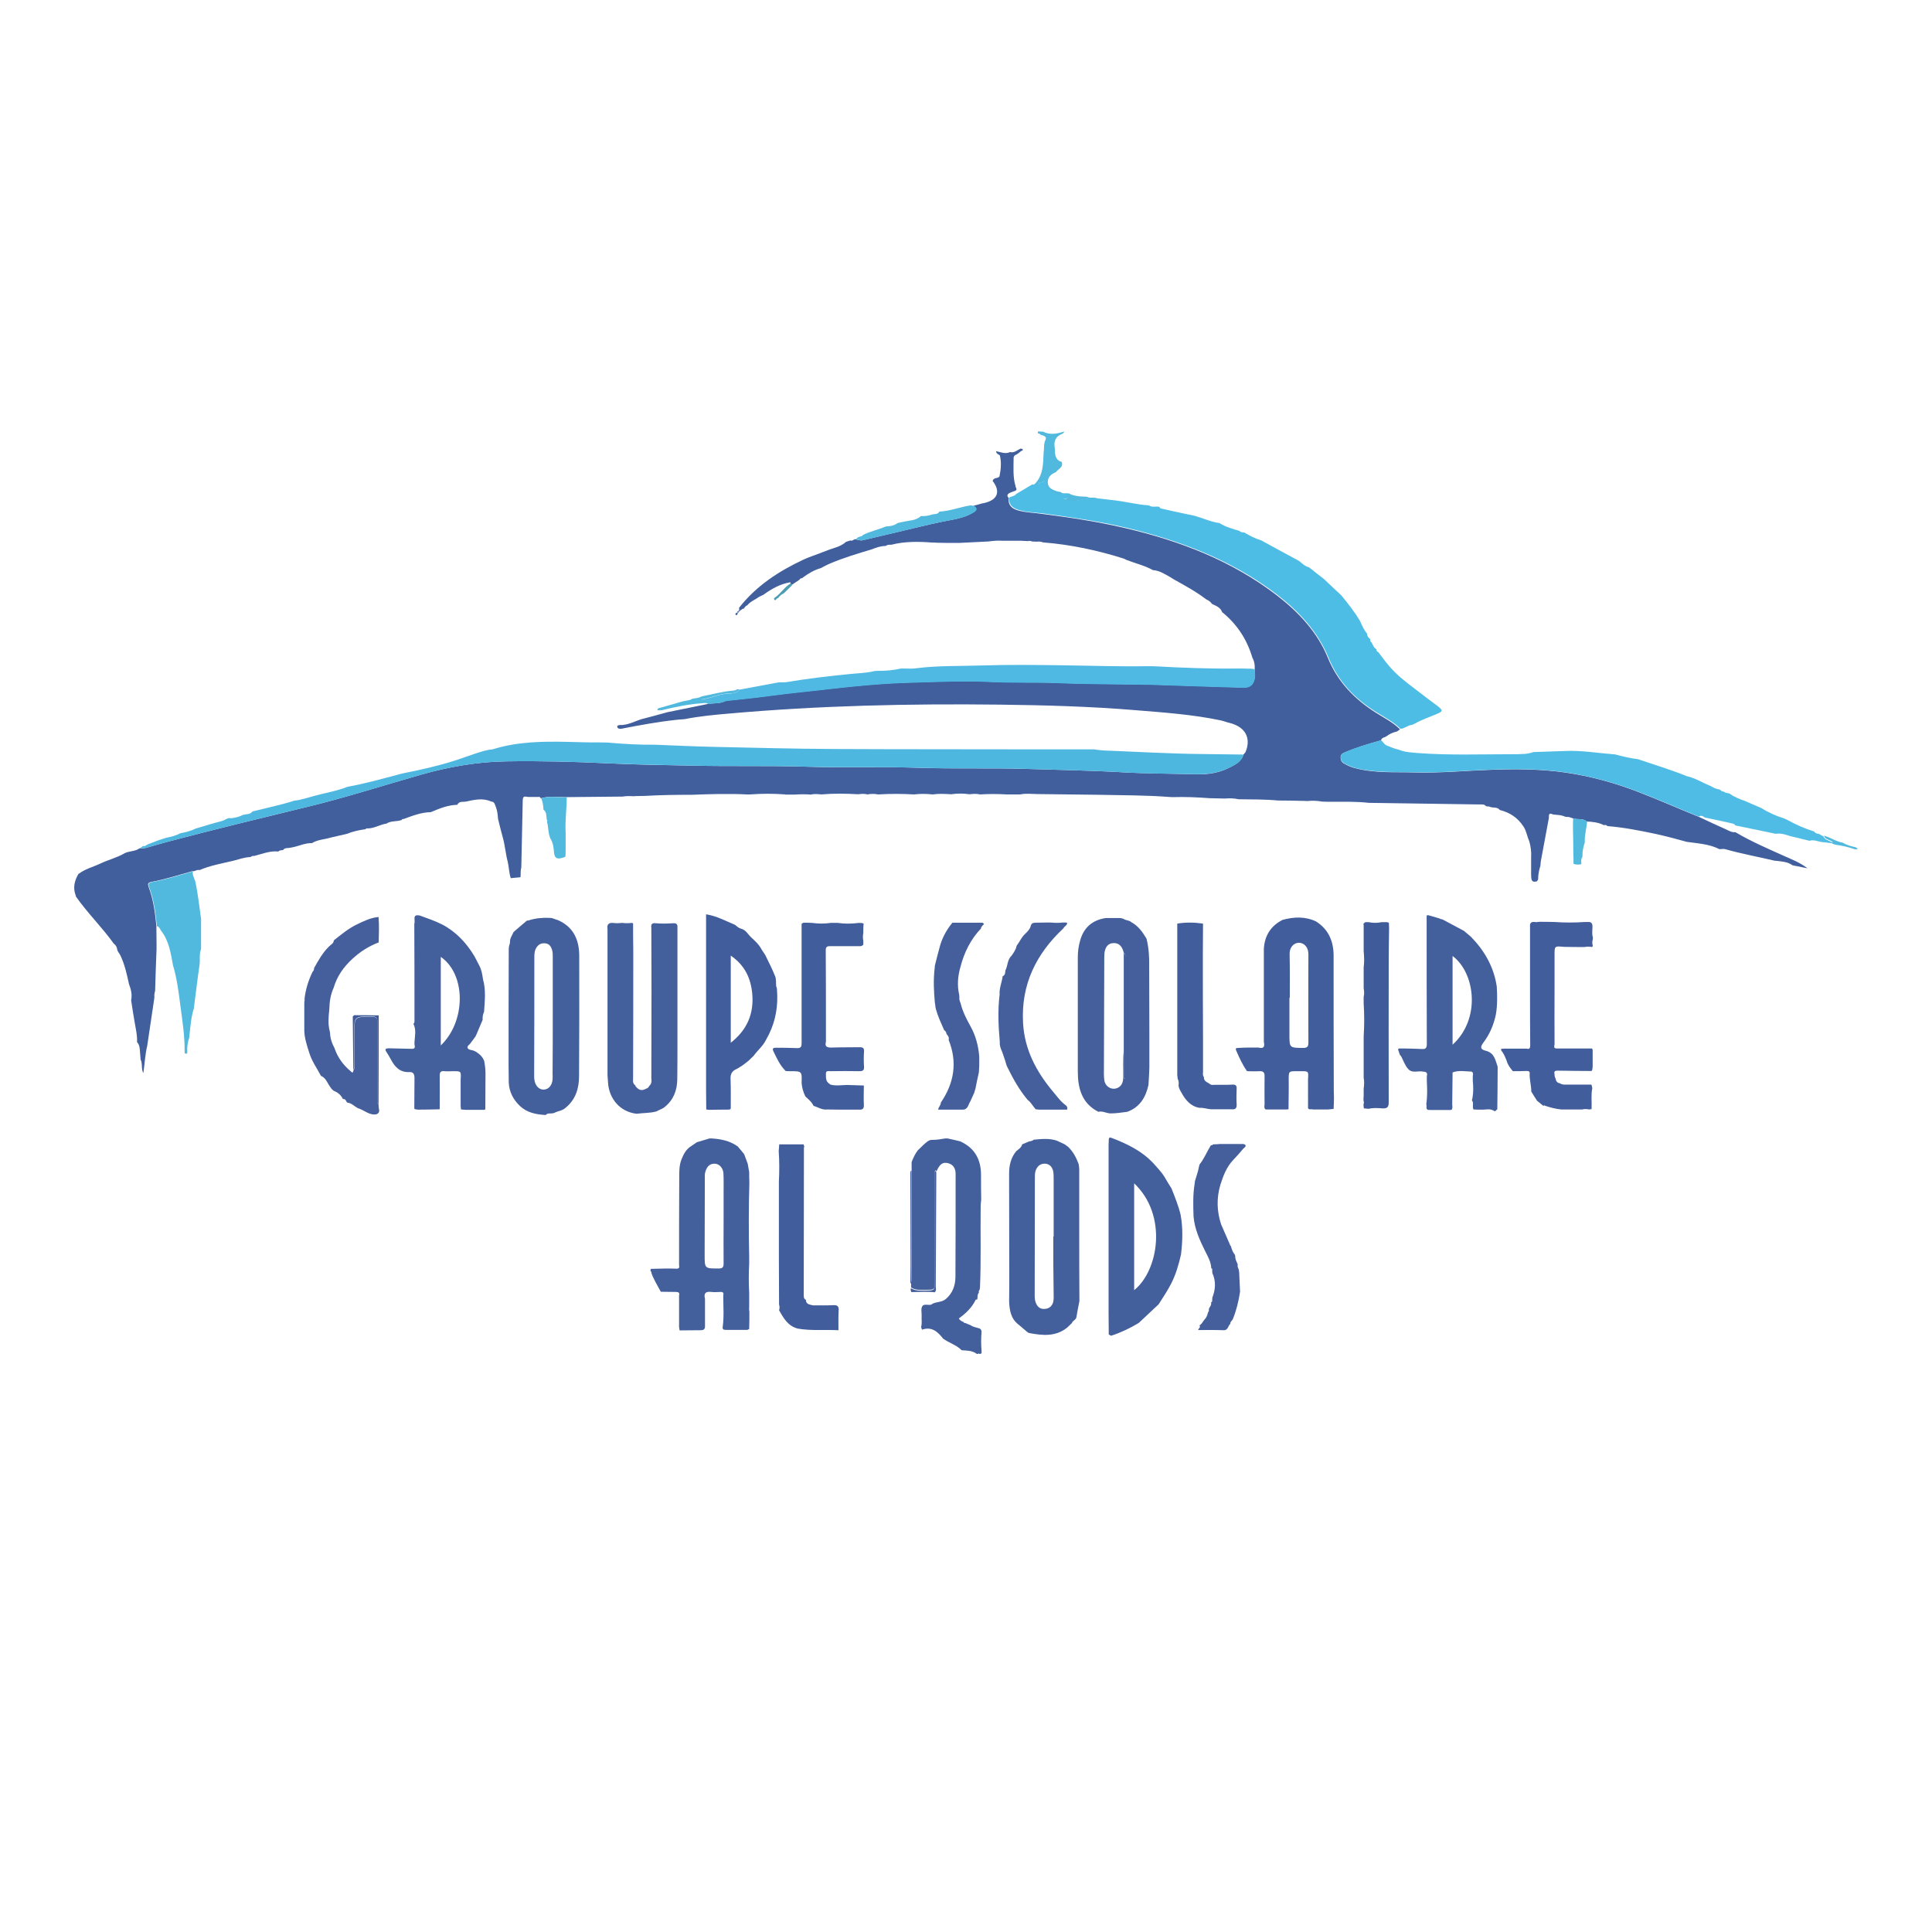 <?xml version="1.0" encoding="UTF-8"?> <svg xmlns="http://www.w3.org/2000/svg" xmlns:xlink="http://www.w3.org/1999/xlink" version="1.1" id="Layer_1" x="0px" y="0px" viewBox="0 0 1080 1080" style="enable-background:new 0 0 1080 1080;" xml:space="preserve"> <style type="text/css"> .st0{fill:#405F9C;} .st1{fill:#4DBDE6;} .st2{fill:#4EB7E0;} .st3{fill:#4EBCE4;} .st4{fill:#435F9C;} .st5{fill:#425D9B;} .st6{fill:#445F9C;} .st7{fill:#4FB9E3;} .st8{fill:#51B8DE;} .st9{fill:#3F5B9A;} .st10{fill:#4A9DB3;} </style> <g> <path class="st0" d="M78.6,592.3c-0.1-0.9-0.1-1.7-0.2-2.6c-0.3-2.1,0-4.4-1.2-6.4l-0.1-0.1c-0.2-0.2-0.3-0.4-0.5-0.7 c0.2-3.5-0.6-6.9-1.2-10.3c-0.8-4.3-1.4-8.7-2.1-13.1c0.7-3.1-0.1-6.1-1.2-9c-1.2-5.5-2.4-11.1-4.9-16.2c-0.5-1.1-1.6-2-1.7-3.3 c-0.2-1.3-0.8-2.3-1.9-3.1c-6.5-9.1-14.6-17-21-26.1c-0.1-0.2-0.2-0.5-0.3-0.7c0.1-0.2,0-0.4-0.1-0.5c-1.5-4.1-0.5-8,1.6-11.6 c3.8-2.9,8.4-4,12.6-6c4.2-2,8.9-3.1,13-5.5c2.6-1.5,6.1-1,8.6-2.9c1.4,0.2,2.8,0,4.2-0.4c4.1-1.2,8.3-2.4,12.4-3.5 c25.4-6.7,51-12.9,76.5-19.1c21.7-5.2,42.9-12.1,64.4-18.2c15.6-4.4,31.5-7.2,47.7-7.4c18.9-0.3,37.8,0.2,56.7,1.1 c16,0.8,31.9,1,47.9,1.3c21.2,0.5,42.4-0.1,63.5,0.6c20.8,0.7,41.7-0.1,62.5,0.6c19.8,0.7,39.5,0,59.3,0.6c18.7,0.6,37.3,0.9,56,2 c11.2,0.6,22.5,0.6,33.7,0.9c0.9,0,1.7,0,2.6,0c7.4,0.5,14.7,0,21.4-3.4c3.4-1.7,7.1-3.4,8.3-7.5c0.4-0.5,0.9-0.9,1.2-1.5 c3.2-7.8-0.2-14-9-16.2c-0.4-0.1-0.8-0.2-1.2-0.3c-1.2-0.4-2.4-0.8-3.7-1.1c-15.7-3.3-31.7-4.4-47.6-5.7 c-25.2-2.1-50.5-2.8-75.8-3.1c-50.6-0.6-101.1,0.5-151.6,5c-8.3,0.7-16.5,1.5-24.7,3.1c-0.4,0-0.8,0.1-1.1,0.1 c-1.2,0.1-2.4,0.1-3.5,0.3c-10.4,1.1-20.6,3-30.9,5c-1.1,0-2.1,0-2.2-1.5c1-1,2.3-0.4,3.5-0.7c3.5-0.4,6.5-2,9.8-3.1 c5-1.3,9.9-2.6,14.9-4c7.5-1.5,15.1-3.1,22.6-4.6c3.3-0.6,6.8,0,10-1.8c7.9-0.9,15.9-1.6,23.7-2.7c11.5-1.6,23.1-2.7,34.6-4 c14.8-1.7,29.6-3.1,44.5-3.5c15.1-0.4,30.2-1.2,45.3-0.4c12.4,0.7,24.8,0.1,37.3,0.6c16.3,0.7,32.6,0.6,48.9,0.9c0.8,0,1.5,0,2.3,0 c17.5,0.6,34.9,1.2,52.4,1.7c4.2,0.1,6.3-2,6.7-6.2c0.1-1.4,0-2.8-0.1-4.2c0.1-2.2-0.2-4.3-1.3-6.2c-3-10.2-8.6-18.8-16.9-25.5 c-1-2.7-3.4-3.5-5.7-4.6l0,0c-0.8-1.3-2-2-3.3-2.6c-5.6-4.3-11.7-7.6-17.8-11c-0.7-0.4-1.4-0.9-2.1-1.3c-3.1-1.7-6.1-3.8-9.8-4 c-4.7-2.6-9.9-3.8-14.8-5.7c-0.5-0.2-0.9-0.5-1.4-0.7c-14.8-4.7-29.9-7.9-45.3-9.1c-1.1-0.5-2.2-0.5-3.4-0.4 c-0.9,0-1.8-0.1-2.6-0.1c-0.8-0.3-1.6-0.5-2.5-0.2c-0.5,0-1-0.1-1.4-0.1c-0.6,0-1.3,0-1.9-0.1c-2.8,0-5.6,0-8.4,0c-0.7,0-1.3,0-2,0 c-2.8-0.2-5.5,0-8.3,0.4l-0.1,0c-5.4,0.3-10.8,0.5-16.3,0.8c-1.5,0-3,0-4.5,0c-0.7,0-1.3,0-2,0c-1.7,0-3.4-0.1-5.2-0.1 c-0.7,0-1.3,0-2-0.1c-0.4,0-0.8,0-1.3,0c-7.7-0.6-15.3-0.7-22.8,1.2c-1.1,0-2.2-0.1-3.2,0.7c-2.8,0-5.3,0.9-7.8,1.9 c-7.7,2.3-15.4,4.6-22.8,7.7c-2,0.8-3.8,1.8-5.7,2.8c-3.6,1-6.8,2.9-9.8,5.1l0,0c-0.3,0.2-0.5,0.4-0.8,0.6l0-0.1 c-0.5,0.1-1,0.2-1.2,0.8l0,0c-1.4,1-2.9,1.9-4.3,2.9c-0.3-0.3-0.6-0.6-0.9-0.9c0.1-0.2,0.1-0.4,0.1-0.5l0-0.1l-0.1,0.1 c-5.7,0.9-10.5,3.7-15.1,7c-0.8,0.4-1.7,0.8-2.5,1.2c-2.1,1.6-4.8,2.5-6.5,4.7c-1,0.3-1.4,1.2-2,1.9c-1-0.3-1.4,1.4-2.5,0.8 c0-0.4,0-0.9-0.1-1.3c9.6-12.3,22.2-20.5,36.1-27c3-1.4,6.2-2.4,9.3-3.6c1.1-0.5,2.3-0.9,3.4-1.3c3.7-1.6,7.9-2.1,11-5 c0.8-0.3,1.7-0.5,2.5-0.8c1.1,0.5,1.7-0.6,2.7-0.7c1.4,0.4,2.7,0.9,4.1,0.6c6.4-1.5,12.8-3,19.1-4.5c8.5-2,16.9-4.1,25.5-5.9 c5.8-1.2,11.7-1.8,17-5c2.5-1.5,2.3-2.4,0.4-3.9c1.6-0.4,3.2-0.8,4.8-1.3c0.6-0.1,1.3-0.2,1.9-0.4c0.4-0.1,0.8-0.2,1.2-0.4l0.1,0 c5.8-2,6.8-6.5,2.7-11.7c0.4-2.2,2.9-1.2,3.8-2.6c0.8-3.9,1.2-7.8,0.2-11.8c-0.8-0.6-2-0.8-2.1-2.3c2.6,0.5,5.2,1.8,7.8,0.5 c2.3,0.6,4-1,5.8-1.9c0.5,0.1,1.1-0.1,1.3,0.5c0.2,0.7-0.4,0.5-0.7,0.7c-0.6,0.5-1.3,1-1.9,1.5c-0.2,0.1-0.5,0.3-0.7,0.5l0,0 c-1.1,0.3-1.8,1-1.8,2.1c0,5.2-0.5,10.5,1.1,15.7c-0.1,0.8,1.2,1.6,0,2.5c-1.1,0.4-2.2,0.7-3.2,1.2c-1.4,0.7-1.9,1.6-0.6,2.9 c-0.5,3.5,1.2,5.8,5.1,6.9c4.5,1.3,9.2,1.3,13.7,2c15.5,2,30.9,4.3,46.2,7.9c30.8,7.2,59.8,18.3,85.1,37.8 c12.1,9.4,22.5,20.5,28.3,34.8c5.5,13.4,14.8,23,26.8,30.6c4.6,2.9,9.6,5.4,13.5,9.3c-0.5,0.4-1,0.7-1.5,1.1l0,0 c-0.3,0.1-0.5,0.2-0.8,0.3c0,0-0.2,0-0.2,0c-1.7,0.5-3.4,1.2-4.8,2.3c-0.4,0.2-0.8,0.5-1.2,0.7c-1.1,0.2-1.9,0.8-2.2,1.8 c-6.9,1.9-13.6,3.9-20.2,6.7c-1.2,0.5-2.3,1.1-2.3,2.8c0,1.7,0.7,2.9,2.2,3.6c2,1.1,4.1,2,6.3,2.5c10.8,2.8,21.9,2,32.8,2.3 c14.4,0.4,28.9-1,43.3-1.5c13.8-0.5,27.6-0.4,41.3,1.6c13.8,2,27.2,5.7,40.2,10.7c11.5,4.4,22.7,9.4,34.1,14 c5.1,2.4,10.2,4.8,15.4,7.1c1.6,0.8,3.2,1.7,5.1,1.5c8.6,5.1,17.9,9.1,27,13.2c4.5,2,9.2,3.8,13.3,7c-2.8-0.6-5.6-1.1-8.4-1.7 c-2.7-2-5.9-2.1-9.1-2.5h0c-0.2,0-0.4,0-0.6,0c-9.3-2.2-18.7-3.9-27.9-6.5c-1-0.3-2.1,0-3.2,0c-5.7-2.9-12-3.2-18.3-4.1 c-2.8-0.8-5.7-1.5-8.5-2.3c-3.2-0.8-6.4-1.6-9.7-2.3c-8.6-1.8-17.3-3.5-26.1-4.2c-0.6-0.5-1.2-0.9-2-0.5c-3-1.6-6.4-1.9-9.7-2.1 c-2.3-2-5.3-0.8-7.8-1.8c-1.1-0.3-2.1-0.9-3.2-0.7c-0.4,0-0.7-0.1-1.1-0.2c-1.5-0.7-3.1-0.9-4.7-1c-0.6-0.1-1.3-0.1-1.9-0.2 c-3.3-1.5-2,1.4-2.5,2.6c-1.4,7.7-2.9,15.4-4.3,23.1c-0.2,0.9-0.2,1.9-0.3,2.9c-0.8,2.5-1.3,5.1-1.3,7.8c-0.2,0.4-0.5,0.7-0.7,1 c-3.4,0.9-3.1-1.6-3.2-3.7c0-3.2,0-6.5,0-9.7c0.2-3.1-0.2-6.2-1.1-9.2c-1.2-2.6-1.5-5.6-3.2-8.1c-3.2-4.9-7.6-7.8-13.2-9.2 c-1.5-2-4-0.9-5.8-1.9c-0.6-0.1-1.3-0.1-1.9-0.2c-0.9-1.2-2.3-1-3.6-1c-20.6-0.3-41.3-0.6-61.9-0.9c-6.9-0.8-13.9-0.6-20.9-0.6 c-1.7,0-3.5,0-5.2-0.1c-2.8-0.5-5.6-0.6-8.4-0.3c-0.7,0-1.3-0.1-2-0.1c-0.2,0-0.5,0-0.7,0c-4.5-0.1-9.1-0.2-13.6-0.2 c-7.3-0.7-14.7-0.6-22-0.7c-2.6-0.6-5.2-0.6-7.8-0.4c-2.8-0.1-5.6-0.1-8.5-0.2c-6.7-0.5-13.4-0.8-20.1-0.6c-0.9,0-1.7,0-2.6-0.1 c-13.1-1-26.3-0.9-39.4-1.2c-11.3-0.1-22.5-0.3-33.8-0.4c-3.3,0-6.6-0.5-9.9,0.2c-0.8,0-1.7,0-2.5,0c-0.7,0-1.3,0-1.9,0 c-1.1,0-2.2,0-3.2,0c-5-0.3-10-0.3-14.9,0c-2-0.5-4-0.3-5.9-0.1c-3.4-0.5-6.8-0.5-10.2,0c-3.5-0.2-7-0.4-10.4,0.1 c-3.5-0.4-7-0.4-10.4,0c-6.7-0.4-13.4-0.4-20.1,0c-2-0.4-3.9-0.4-5.9,0c-1.7-0.5-3.5-0.3-5.2-0.1c-6.9-0.4-13.8-0.5-20.6,0.1 c-2-0.2-4-0.4-5.9,0.1c-3-0.3-6.1-0.2-9.1,0c-1.7,0-3.5,0-5.2,0l0-0.1c-6.5-0.5-13.1-0.5-19.6,0c-0.6,0-1.2,0-1.8,0 c-10.3-0.5-20.6-0.2-30.9,0.2c-8.5,0-17.1,0.1-25.6,0.6c-1.5,0-3,0.1-4.5,0.1c-0.7,0-1.3,0-2,0.1c-2.2-0.1-4.3-0.2-6.5,0.2 c-10.4,0.1-20.7,0.2-31.1,0.3c-4.8,0.1-9.6-0.8-14.3,0.6c-0.2-0.1-0.4-0.1-0.6-0.2c-0.1-0.4-0.3-0.6-0.8-0.5c-1.7,0-3.5,0-5.2,0 c-1.4,0.3-3.7-1.4-3.8,1.7c-0.2,7.8-0.3,15.6-0.5,23.4c-0.1,4.8-0.2,9.6-0.3,14.3c-0.5,1.7-0.3,3.5-0.4,5.3l-0.2,0l0,0.2 c-1.8,0.2-3.5,0.3-5.3,0.5c-1-3-1-6.3-1.7-9.2c-1.2-4.5-1.5-9.2-2.8-13.7c-0.9-3.4-1.8-6.8-2.6-10.2c-0.2-2.4-0.4-4.7-1.3-6.9 c-0.5-1.2-0.7-2.8-2.5-2.8c-4.7-2.2-9.6-1-14.2,0c-1.5,0.3-3.8-0.4-4.8,1.8l0.1,0.1l-0.1-0.1c-5.3,0.1-10,2.1-14.8,4.1 c-5.3,0.1-10.2,2-15.1,3.8c-0.5,0-1,0.1-1.2,0.6c-2.8,1-5.9,0.3-8.5,2c-3.5,0.5-6.6,2.6-10.3,2.7c-0.5-0.1-1-0.1-1.4,0.4 c-0.4,0.1-0.8,0.2-1.2,0.2c-3.1,0.5-6.2,1.2-9.1,2.4c-3,0.7-6,1.4-9.1,2.1c-3.5,1.1-7.3,1.1-10.5,3.1c-3.9-0.1-7.4,1.7-11.1,2.4 c-0.6,0.1-1.2,0.2-1.8,0.3c-1.2,0.1-2.5,0-3.3,1.2c-0.9,0.1-1.9,0-2.6,0.8c-4.8-0.5-9.1,1.4-13.6,2.5c-0.8-0.2-1.4,0.2-2,0.6 c-3.4,0.1-6.5,1.3-9.7,2.1c-6.3,1.5-12.8,2.6-18.8,5.2c-1.4-0.5-2.6,0.9-4,0.6c-7.6,2.1-15.2,4.6-23,6c-1.9,0.4-2,1.2-1.4,2.9 c2.6,7,3.6,14.3,4.3,21.7c0,3.4,0.1,6.9,0.1,10.3c0,0.9,0,1.7,0,2.6c-0.3,7.8-0.6,15.6-0.8,23.4c-0.4,1.2-0.5,2.4-0.4,3.7 c-1.3,9-2.7,18-4,26.9c-1.2,5-1.4,10.1-2.2,15.4C78.8,597.4,79.8,594.6,78.6,592.3z"></path> <path class="st1" d="M782.9,407.4c-3.9-3.9-8.9-6.4-13.5-9.3c-12.1-7.5-21.3-17.1-26.8-30.6c-5.9-14.3-16.2-25.4-28.3-34.8 c-25.3-19.5-54.4-30.5-85.1-37.8c-15.2-3.6-30.7-5.8-46.2-7.9c-4.6-0.6-9.3-0.6-13.7-2c-3.9-1.2-5.6-3.5-5.1-6.9 c1.3-0.7,2.9-0.7,3.9-2c3-1.8,6-3.6,9.1-5.4c0.4,0.5,0.8,0,1.2,0c1.2,0.1,2.4,0.2,3.1-1.1c0.8,1.1,4.8-4,3.2,1.7 c-0.1,0.3,0.2,0.9,0.5,1.1c2.7,1.4,4.9,3.8,8.3,3.7c1.3-0.1,3-0.6,3.5,1.3c0.6,2.2-2.3,0.4-2.4,2c0.8,0.9,2,0.4,3,0.5 c5.5,0.5,10.7-2.2,16.1-1.3c2.9,0.3,5.7,0.7,8.6,1c6.7,0.7,13.2,2.5,19.9,2.9c1.8,1.3,3.9,0.4,5.8,0.8c0.3,0.3,0.5,0.8,0.8,0.9 c5.2,1.2,10.3,2.3,15.5,3.4c6,0.9,11.4,4,17.4,4.8c3.4,2.2,7.3,3.2,11.2,4.4c0.9,1.2,2.5,0.4,3.4,1.3c2.6,1.5,5.3,2.9,8.2,3.8 c0.2,0.1,0.4,0.1,0.6,0.2c6,3.3,12,6.6,18,9.8c1.1,0.6,2.3,1.2,3.4,1.9c1.6,1.4,3.1,2.8,5.2,3.3c2.8,2.2,5.5,4.4,8.3,6.5 c3.2,3.1,6.5,6.1,9.8,9.2c3.8,4.7,7.6,9.4,10.6,14.6c1,2.3,2,4.7,3.7,6.6l0,0c0.1,1.4,0.7,2.4,1.8,3.2c0.2,0.7-0.1,1.5,0.8,1.9 c0.8,1.4,1.2,3,2.7,3.8l0,0c-0.1,1,0.6,1.4,1.3,1.9c1.1,1.5,2.2,3,3.4,4.5c3.5,4.7,7.6,8.6,12.2,12.2c3.7,2.9,7.5,5.7,11.2,8.6 c2.1,1.6,4.3,3.2,6.4,4.8c2.7,2.1,2.7,2.8-0.5,4.1c-4,1.8-8.3,3.1-12.1,5.3c-0.6,0.3-1.3,0.6-1.9,0.9 C786.9,405.4,785.2,407.3,782.9,407.4z"></path> <path class="st2" d="M695.2,421.8c-1.2,4.2-4.9,5.9-8.3,7.5c-6.8,3.3-14,3.8-21.4,3.4c-0.9,0-1.7,0-2.6,0 c-11.2-0.3-22.5-0.2-33.7-0.9c-18.7-1.1-37.3-1.4-56-2c-19.8-0.6-39.6,0-59.3-0.6c-20.9-0.7-41.7,0-62.5-0.6 c-21.2-0.7-42.4-0.1-63.5-0.6c-16-0.3-32-0.6-47.9-1.3c-18.9-0.9-37.8-1.4-56.7-1.1c-16.2,0.2-32.1,3-47.7,7.4 c-21.4,6.1-42.7,13-64.4,18.2c-25.6,6.2-51.1,12.4-76.5,19.1c-4.2,1.1-8.3,2.3-12.4,3.5c-1.4,0.4-2.7,0.5-4.2,0.4 c0.6-0.4,1.3-0.9,1.9-1.3c1.1,0.4,1.7-0.5,2.6-0.9c2-0.8,4-1.5,6-2.3c1.5-0.5,2.9-0.9,4.4-1.4c2.7-0.5,5.4-1.2,7.8-2.5v0 c2.9-0.6,5.8-1.2,8.5-2.6c5-1.5,9.9-3,14.9-4.3c1.7-0.5,3.1-2,5.1-1.5c2.3-0.3,4.5-0.8,6.6-1.9c0.2,0,0.4,0,0.6-0.1 c1.6-0.4,3.5-0.1,4.6-1.8c5.7-1.4,11.5-2.7,17.2-4.2c2.1-0.5,4.1-1.2,6.1-1.8c3.9-0.4,7.5-1.7,11.3-2.7c6.2-1.7,12.6-2.7,18.6-5.1 v0c9.7-1.7,19.1-4.4,28.6-6.9c0.6-0.2,1.3-0.3,1.9-0.5c2.7-0.6,5.5-1.1,8.2-1.7c9.3-2,18.6-4.4,27.6-7.7c4.3-1.4,8.5-3.1,12.9-3.9 c0.9-0.1,1.7-0.1,2.5-0.4c13.4-4.1,27.2-4.3,41-4c5.8,0.1,11.6,0.4,17.5,0.3c1.7,0,3.4,0.1,5.2,0.1c8.9,0.8,17.7,1.3,26.6,1.2 c10.9,0.4,21.8,1,32.7,1.2c22.7,0.5,45.4,1.1,68,1.2c38.1,0.2,76.3,0.1,114.4,0.2c9.4,0,18.8,0,28.2,0c0.7,0,1.3,0,2,0 c1.7,0.2,3.4,0.5,5.1,0.6c18.2,0.7,36.4,1.8,54.7,2C679.2,421.6,687.2,421.7,695.2,421.8z"></path> <path class="st3" d="M949.7,456.5c-11.4-4.6-22.6-9.6-34.1-14c-13-5-26.3-8.6-40.2-10.7c-13.8-2-27.5-2.1-41.3-1.6 c-14.4,0.5-28.9,1.9-43.3,1.5c-10.9-0.3-22,0.4-32.8-2.3c-2.2-0.6-4.3-1.5-6.3-2.5c-1.5-0.8-2.2-1.9-2.2-3.6c0-1.6,1.1-2.2,2.3-2.8 c6.5-2.8,13.3-4.8,20.2-6.7c1.3,1,1.9,2.6,3.6,3.1c2.1,0.9,4.2,1.7,6.4,2.2c3.1,1.3,6.5,1.5,9.8,1.8c18.2,1.4,36.4,0.7,54.5,0.7 c1.5,0,3,0,4.5-0.1c2.2,0,4.4-0.4,6.5-1.1l0,0c5.9-0.2,11.8-0.4,17.8-0.6c8.8-0.4,17.6,1.1,26.4,1.8c0.4,0,0.9,0.1,1.3,0.1 c4.3,1.1,8.5,2.2,12.9,2.7v0c9.1,3.1,18.4,5.9,27.3,9.5c4.7,1,8.7,3.7,13.1,5.4c1.6,0.9,3.2,1.8,5,2c0.1,0.1,0.3,0.2,0.4,0.1 c0.6,0.7,1.2,1.2,2.2,1.1c1,1.2,2.7,0.5,3.7,1.5c2.4,1.7,5.2,2.7,7.9,3.7c3.2,1.4,6.3,2.7,9.5,4.1c3.9,2.5,8.1,4.3,12.5,5.7 c0.6,0.3,1.2,0.5,1.8,0.8c4.8,2.7,9.8,4.9,15,6.5l0,0c0.6,0.9,1.5,1.3,2.6,1.3l0,0c0.9,0.5,1.7,1,2.6,1.4c0.7,2.2,3.2,2.1,5,3.6 c-1,0.1-1.4,0.1-1.8,0.1c-1-0.1-2.1-0.4-3.2-0.4c-2.6-0.1-5.1-1.7-7.8-0.8c-3.7-0.9-7.3-1.8-11-2.7c-2.5-0.8-5.1-1.7-7.8-1.2 c-7.6-1.6-15.1-3.1-22.7-4.7c-0.4-0.9-1.3-1-2.2-1.2c-4.9-1.1-9.8-2.2-14.8-3.2C952.2,456.4,951,455.5,949.7,456.5z"></path> <path class="st4" d="M418.9,733.1c0,1.5,0,3,0,4.5c0,1.8-0.1,3.5-0.1,5.3l-0.1,0.1c-0.3,0.1-0.6,0.2-0.9,0.4c-4.1,0-8.1,0-12.2,0 c-1.1,0-1.8-0.3-1.6-1.7c0.8-5.8,0.3-11.7,0.3-17.6c0.4-1.4-0.2-2-1.6-1.9c-1.7,0.1-3.4,0.2-5.1,0c-3.2-0.4-4.3,0.8-3.5,3.9 c0,0.7,0,1.3,0,2c0,3.5,0,6.9,0,10.4c0,0.7,0,1.3,0,2c0,0.4,0,0.9,0,1.3c-0.2,1.8-1.5,1.8-2.9,1.8c-3.8,0-7.5,0.1-11.3,0.1 c-0.1-0.6-0.2-1.2-0.3-1.9c0-0.4,0-0.9,0-1.3c0-0.7,0-1.3,0-2c0-3.2,0-6.5,0-9.7c0-0.7,0-1.3,0-2c0-0.9,0-1.7,0-2.6 c0.5-1.7-0.5-2-1.9-2c-2.8,0-5.5-0.1-8.3-0.1c-1.8-3.4-3.9-6.7-5.2-10.3c0-0.5-0.1-1-0.6-1.3c0.1-0.4,0.1-0.8,0.2-1.2 c2.9-0.1,5.9-0.1,8.8-0.2c0.4,0,0.9,0,1.3,0c1.4,0,2.8,0.1,4.2,0.1c1.5,0.1,1.8-0.7,1.5-2c0-16.2,0-32.3,0.1-48.5 c0-3.6-0.1-7.2,1.3-10.7c1.2-2.9,2.5-5.5,5.2-7.2c1.1-0.8,2.3-1.5,3.4-2.3c0,0,0,0,0,0c2.3-0.7,4.6-1.4,7-2.1c0.4,0,0.9,0,1.3,0 c5,0.3,9.9,1.3,14.1,4.2c0.2,0.1,0.4,0.3,0.5,0.4c1.2,1.4,2.4,2.8,3.5,4.2c0.7,1.8,1.3,3.6,2,5.4c0.3,1.5,0.5,3.1,0.8,4.6 c0,1.9,0,3.9,0.1,5.8c-0.4,13.8-0.4,27.7-0.1,41.6c0,1.3,0,2.5,0,3.8c-0.3,5.4-0.3,10.9,0,16.3c0,2.6,0,5.1,0,7.7 C418.7,731.3,418.7,732.2,418.9,733.1z M404.5,682.1C404.5,682.1,404.5,682.1,404.5,682.1c0-5.1,0-10.2,0-15.2 c0-3.7,0.1-7.4-0.1-11c-0.2-3.1-2.4-5.4-5-5.4c-3.2,0-4.5,2.3-5.2,4.9c-0.3,1.1-0.2,2.4-0.2,3.5c0,14.2-0.1,28.3-0.1,42.5 c0,7.8,0,7.7,7.8,7.7c2.4,0,2.8-0.8,2.8-3C404.4,698.1,404.5,690.1,404.5,682.1z"></path> <path class="st5" d="M718.5,620.2c-3.7,0-7.3,0-11,0c-1.1-0.8-0.6-2-0.6-3c0-5.2-0.1-10.3,0-15.5c0.1-2.3-0.8-3-3-2.9 c-2.2,0.2-4.5,0-6.8,0c-2.5-3.5-4.3-7.5-6-11.4c-0.7-1.6,0-1.5,1.1-1.6c1.8-0.1,3.6-0.2,5.5-0.2c0.7,0,1.3,0,1.9,0 c1.3,0,2.6,0,3.9,0c3,0.8,3.6-0.6,3-3.2c0-1.7,0-3.5,0-5.2c0-2,0-4,0-5.9c0-1.7,0-3.3,0-5c0-4.8,0-9.6,0-14.4c0-7.1,0-14.3,0-21.4 c0.4-7.4,3.8-12.9,10.5-16.3c6.3-1.7,12.6-2,18.7,0.9c6.9,4.4,9.7,10.9,9.8,18.8c0,25.3,0,50.5,0.1,75.8c0,1.3,0.1,2.6,0.1,3.9 c0,2.1-0.1,4.2-0.2,6.3c-1.1,0.1-2.1,0.2-3.2,0.3c-1.7,0-3.5,0-5.2,0c-1.1,0-2.2,0-3.2,0c-0.9-0.4-2,0.4-2.7-0.7c0-0.4,0-0.9,0-1.3 c0-1.1,0-2.2,0-3.3c0.1-0.2,0.1-0.3,0-0.5c0-0.2,0-0.5,0-0.8c0-3.5,0-6.9,0-10.4c0.3-4.4,0.3-4.4-4-4.4c-0.9,0-1.7,0-2.6,0 c-4.2,0-4.2,0.2-4.2,4.6c0.1,5.6-0.1,11.2-0.1,16.7c-0.4,0-0.9,0.1-1.3,0.1C718.9,620.2,718.7,620.2,718.5,620.2z M721,557.8 c0,0-0.1,0-0.2,0c0,6.8,0,13.6,0,20.4c0,7.6,0,7.5,7.6,7.6c2.5,0,3-0.8,3-3.1c-0.1-16.2,0-32.4,0-48.7c0-1.8-0.2-3.5-1.3-4.9 c-2-2.7-5.7-2.8-7.8-0.2c-1.1,1.3-1.4,2.8-1.4,4.5C721.1,541.6,721,549.7,721,557.8z"></path> <path class="st4" d="M787.2,597.6c-1.9-2.1-2.7-4.8-4-7.2c-0.2-0.2-0.3-0.3-0.5-0.5l-0.1-0.1c-0.4-1.1-0.8-2.2-1.1-3.3l0,0 c0.2-0.1,0.4-0.3,0.5-0.4c0.9,0,1.7,0,2.6,0c3.4,0.1,6.9,0.1,10.3,0.3c2.2,0.2,2.7-0.8,2.7-2.8c-0.1-23.9-0.1-47.9-0.1-71.8 l0.1-0.1c0.2,0,0.5-0.1,0.8-0.1c1.7,0.5,3.4,1,5.2,1.5c0.3,0.1,0.7,0.2,1,0.3c0.3,0.1,0.6,0.3,0.9,0.4c0.2,0,0.5,0.1,0.7,0.1 c0.2,0.1,0.4,0.2,0.6,0.3c3.9,2.1,7.7,4.1,11.6,6.2c1.3,1.1,2.6,2.2,3.9,3.3c7.6,7.8,12.8,16.9,14.4,27.8 c0.3,5.2,0.4,10.4-0.5,15.6c-1.2,5.7-3.4,11-6.9,15.6c-2,2.7-1.8,3.9,1.3,4.7c4.8,1.2,5.3,5.2,6.6,8.9c0,8-0.1,16-0.2,23.9 c-0.7,0.1-0.9,1.4-1.8,0.8c-2.2-1.5-4.7-0.6-7-0.7c-1.5,0-3,0-4.5-0.1c-0.9-1.6,0.4-3.6-0.9-5.1c0.1-0.4,0.2-0.8,0.3-1.2 c0.6-3.3,0.5-6.5,0.2-9.8c0-0.9,0-1.7,0-2.6c0.3-1.1,0.2-2.5-1.1-2.5c-3.4-0.1-6.9-0.8-10.2,0.5c-0.1,5.9-0.1,11.8-0.2,17.8 c0,1,0.4,2.2-0.4,3.1c-0.2,0-0.4,0-0.6,0.1c-3.7,0-7.4,0-11.1,0c-0.2-0.1-0.4-0.1-0.6,0c-2.6,0-1.3-2.1-1.8-3.3 c0.7-4.4,0.5-8.7,0.3-13.1c0-0.8,0-1.7,0-2.5c0.6-2.1-0.5-2.5-2.3-2.6C792.5,598.5,789.5,600.1,787.2,597.6z M812,534.4 c0,8.6,0,16.7,0,24.8c0,8.1,0,16.2,0,24.8C827.9,569.6,824.7,543.9,812,534.4z"></path> <path class="st4" d="M270.8,620.4c-3.5,0-7,0-10.5,0c-0.9-0.1-1.7-0.1-2.6-0.2c-0.1-0.7-0.1-1.3-0.2-1.9c0-1.7,0-3.5,0-5.2 c0-3.2,0-6.5,0-9.7c0.3-4.6,0.3-4.6-4.2-4.6c-1.6,0-3.3,0.2-4.9,0c-2-0.2-2.6,0.5-2.6,2.5c0.1,6.3,0,12.5,0,18.8l0.1,0 c-4.1,0.1-8.2,0.2-12.3,0.2c-0.6-0.1-1.2-0.2-1.9-0.3c0.1-0.2,0-0.3-0.1-0.5c0-5.6,0.1-11.2,0.1-16.9c0-2.1-0.6-3.5-3.1-3.3 c-5,0.2-7.9-2.9-10-6.9c-0.8-1.5-1.7-3-2.6-4.4c-1.3-1.9,0.1-1.9,1.3-2c4.3,0.1,8.6,0.2,12.8,0.3c2.1,0.1,1.9-1.1,1.6-2.5 c0-0.4,0-0.8,0-1.2c0.2-3.4,1.1-6.9-0.6-10.3c0.5-0.3,0.6-0.9,0.6-1.4c0-18.2,0-36.4-0.1-54.6c0.8-1.7-1.5-5.5,3.1-4.5 c4.2,1.5,8.5,3,12.5,5c7.8,4.1,13.5,10.3,18,17.7c0.9,1.8,1.8,3.5,2.7,5.2c1.3,2.4,1.7,5,2.1,7.7c1.7,6,1,12.1,0.6,18.2 c-0.7,1.4-0.9,3-0.8,4.5c-1.2,2.8-2.4,5.7-3.6,8.5c-0.2,0.1-0.2,0.3-0.2,0.5c-1.1,1.5-2.2,3.1-3.4,4.6c-2.4,1.8-1,3,0.9,3.3 c2.3,0.4,3.8,1.7,5.4,3.2c0.4,0.5,0.7,0.9,1,1.3c0.2,0.4,0.4,0.9,0.7,1.3c0.5,2.4,0.8,4.8,0.8,7.3c-0.1,6.6,0,13.3-0.1,19.9v0 C271.2,620.2,271,620.3,270.8,620.4z M246.4,534.9c0,16.7,0,33,0,49.5C260.5,571,260.6,544.7,246.4,534.9z"></path> <path class="st4" d="M312.2,514.5c8.6,3.9,11.6,11.2,11.6,19.9c0.1,22.3,0,44.7-0.1,67.1c0,6.9-1.9,13.2-7.6,17.8 c-1.8,1.7-4.3,1.7-6.4,2.9c-0.4,0.1-0.9,0.1-1.3,0.2c-1.2,0.1-2.5-0.2-3.3,0.9c-5.3-0.3-10.4-1.2-14.5-5.1 c-3.7-3.5-5.9-7.8-6.2-12.9c0-3.4-0.1-6.9-0.1-10.3c0-21.7,0-43.3,0.1-65c0.1-0.2,0.1-0.4,0.1-0.6c0-0.2,0.1-0.4,0.1-0.6 c0.1-0.4,0.2-0.9,0.4-1.3c0-0.2,0.1-0.4,0.1-0.7c-0.2-2.2,1.2-3.9,2-5.8c2.3-2,4.6-4,6.9-5.9c0.3-0.6,1-0.4,1.5-0.6 c3.8-1.2,7.7-1.6,11.7-1.4c0.4,0,0.9,0.1,1.3,0.1C309.6,513.6,310.9,514,312.2,514.5z M309,567.9C309,567.9,309,567.9,309,567.9 c0-11,0-22,0-33.1c0-1.3,0-2.6-0.4-3.8c-0.6-2.1-1.8-3.7-4.3-3.7c-2.5-0.1-4,1.3-5,3.5c-0.6,1.5-0.6,3.2-0.6,4.8 c0,21.8,0,43.7-0.1,65.5c0,0.8,0,1.5,0.1,2.3c0.4,3.4,2.5,5.7,5.1,5.7c2.8,0,4.8-2.3,5.1-5.7c0.1-1.1,0-2.2,0-3.2 C309,589.3,309,578.6,309,567.9z"></path> <path class="st6" d="M642,606.5c-1.5,6.9-4.8,12.4-11.8,15c-3.1,0.4-6.2,0.9-9.3,0.9c-2.4,0-4.5-1.5-6.9-0.9 c-9.3-4.7-11.5-13.2-11.5-22.6c0-21.3,0-42.5,0-63.8c0-3.1,0.4-6.2,1.3-9.3c2-7.3,6.8-11.4,14.2-12.6c2.8,0,5.6,0,8.4,0 c0.3,0.1,0.6,0.1,0.9,0.2c0.3,0.1,0.7,0.2,1,0.4c1.3,0.8,3,0.6,4.1,1.7c3.9,2.1,6.3,5.5,8.5,9.2c1.3,5.1,1.6,10.4,1.5,15.6 c0,12.6,0.1,25.2,0.1,37.8c0,1.3,0,2.6,0,3.9c0,5,0,10,0,14.9C642.4,600,642.2,603.3,642,606.5z M628.2,587.4c0,5.2,0,10.4,0,15.7 c0.7-0.2,0.8-0.4,0.8-0.6c0-22.4,0-44.8,0-67.3c0-0.9,0.3-2-0.8-2.6c-0.2-0.7-0.4-1.4-0.7-2.1c-1-2.2-2.6-3.4-5-3.3 c-2.5,0-4,1.5-4.7,3.7c-0.4,1.2-0.5,2.5-0.5,3.8c-0.1,20.7-0.1,41.5-0.2,62.2c0,2.3-0.1,4.5,0.2,6.8c0.5,4,4.6,6.1,7.9,4.2 c2.1-1.2,2.6-3.3,2.7-5.5C628,597.3,627.6,592.4,628.2,587.4z"></path> <path class="st4" d="M590.7,637.6c1.5,0.7,3,1.4,4.5,2.1c0.6,0.5,1.3,0.9,1.9,1.4l0,0c2.8,2.7,4.6,6.1,5.9,9.7 c-0.1,0.2,0,0.4,0.1,0.6c0.1,0.7,0.1,1.3,0.2,2c0,11.8,0,23.6,0,35.3c0,12.9,0,25.7,0.1,38.6c-0.6,3-1.2,6.1-1.7,9.1 c-0.3,1.5-2.1,1.8-2.5,3.2c-0.9,0.8-1.7,1.7-2.6,2.5c-6.4,5.2-13.8,4.5-21.1,3.1c-1.3-0.2-2.3-1.7-3.5-2.5 c-0.9-0.8-1.8-1.6-2.7-2.3c-4.3-3.3-5-8.1-5.2-13c0-3.2,0.1-6.5,0.1-9.7c0-18.6-0.1-37.2-0.1-55.9c0-1.3,0-2.6,0-3.9 c0-0.7,0-1.3,0-2c0-4.5,1-8.8,4-12.4c1.3-1.1,2.9-2,3.3-3.8c1.3-0.5,2.5-1.1,3.8-1.6c1-0.2,1.9-0.3,2.7-1l0,0 C582,636.7,586.4,636.2,590.7,637.6z M588.8,691.2c0.1,0,0.1,0,0.2,0c0-10.7,0-21.4,0-32.1c0-1.5,0-3.1-0.3-4.5 c-0.5-2.2-1.9-3.9-4.4-4.1c-2.5-0.1-4.1,1.1-5.1,3.2c-0.6,1.3-0.7,2.7-0.7,4.1c0,22.2-0.1,44.3-0.1,66.5c0,1.8,0.2,3.4,1.1,5 c1,1.7,2.4,2.5,4.3,2.4c2-0.1,3.5-0.8,4.5-2.7c0.8-1.5,0.7-3.2,0.7-4.8C588.8,713.3,588.8,702.2,588.8,691.2z"></path> <path class="st4" d="M528.4,636.4c0.4,0,0.9,0,1.3,0c2.3,0.5,4.7,1,7,1.6c8.3,3.7,11.8,10.4,11.7,19.2c0,4.5,0,9,0.1,13.5 c-0.1,1.2-0.3,2.3-0.3,3.5c-0.2,15.3,0.3,30.6-0.4,45.8c-0.1,0.3-0.1,0.7-0.2,1c-0.5,0.5-0.5,1-0.4,1.6c-1,1.1-0.6,2.5-0.9,3.8 c-0.3,0.1-0.8,0-0.9,0.2c-2.1,4.4-5.5,7.6-9.4,10.4c0.6,1.2,1.6,1.6,2.6,2c0.2,0.5,0.7,0.6,1.2,0.6c0.3,0.2,0.5,0.3,0.8,0.4 c0.7,0.3,1.3,0.5,2,0.8c1.3,1,3,1.2,4.6,1.7c1.1,0.3,1.5,1.1,1.5,2.1c-0.3,3.5-0.3,7,0,10.5c0,0.4,0,0.8,0,1.2 c-0.1,0.2-0.3,0.3-0.4,0.5c-0.3,0-0.6,0-0.9,0c-0.3-0.3-0.6-0.2-0.8,0.1c-0.2,0-0.4,0-0.6-0.1c-2.5-1.9-5.5-1.8-8.4-2l0,0 c-3-3-7.1-4.1-10.4-6.5l0,0c-3-3.9-6.4-6.9-11.8-5c-0.2-0.5-0.3-1-0.5-1.5c0.6-2,0.2-4.1,0.3-6.1c0.1-1.8-0.5-4,0.3-5.4 c0.9-1.7,3.4-0.5,5.1-1c0.2-0.1,0.3-0.3,0.5-0.4c2.4-1.3,5.4-0.8,7.7-2.8c3.7-3.2,5.2-7.4,5.3-12.1c0.1-19.2,0.1-38.5,0.1-57.7 c0-2.9-1.1-5.3-4.3-6.1c-3-0.7-4.6,0.6-6.4,4.6c-0.3-0.2-0.6-1-0.8-0.4c-0.3,0.7-0.1,1.7-0.1,2.5c0,20,0,40,0,59.9 c0,3.9-0.3,4.2-4.3,4.2c-3.1,0-6.2,0.5-9-1.3c0-0.9,0-1.8,0-2.8c0.1-0.5,0.3-1,0.3-1.5c0-20.5,0-40.9,0-61.4c0-1.5,0-2.9,0-4.4 c0.9-2.3,1.9-4.5,3.4-6.5c1.1-1.1,2.2-2.1,3.3-3.2c1.5-1.2,2.8-2.9,5.1-2.7C523.6,637.2,526,636.8,528.4,636.4z"></path> <path class="st4" d="M354,530.6c0,24.2,0,48.4-0.1,72.7c-0.2,1.3,0,2.5,1.1,3.3l0,0c0.1,0.2,0.3,0.5,0.4,0.8l0.1,0.1 c0.2,0.2,0.4,0.4,0.6,0.6l0.1,0.1c1.5,1.5,3.2,1.4,4.9,0.4c0.8-0.2,1.5-0.7,1.8-1.5c1.4-1.2,1.4-2.8,1.2-4.4 c0-16.2,0.1-32.3,0.1-48.5c0-11.5-0.1-23.1-0.1-34.6c0-0.2,0-0.4,0-0.7c-0.2-1.8-0.1-3.1,2.5-2.8c3.2,0.3,6.5,0.2,9.7,0 c1.6-0.1,2.5,0.4,2.4,2.1c0,0.9,0,1.7,0,2.6c0,6.7,0,13.4,0,20.2c0,3.4,0,6.9,0,10.3c0,8.7,0,17.3,0,26c0,0.2,0,0.4,0,0.6 c0,1.3,0,2.6,0,3.9c0,0.2,0,0.4,0,0.6c0,7,0,14-0.1,21c-0.1,6.2-2.1,11.4-7,15.4c-1.4,1.2-3.2,1.6-4.7,2.5c-3.6,1-7.4,0.8-11,1.3 c-9.2-1-15.4-8.3-16-17.3c-0.1-1.4-0.2-2.8-0.3-4.2c0-1.3,0-2.6,0-3.9c0-7.1,0-14.3,0-21.4c0-0.9,0-1.7,0-2.6c0-17.7,0-35.5,0-53.2 c0-0.2,0-0.4,0-0.6c-0.5-3,1-3.8,3.7-3.4c1.5,0.2,3.1,0,4.7-0.1c1.8,0.3,3.5,0.2,5.3,0c0.2,0.1,0.4,0.2,0.6,0.3 C353.9,521.1,353.9,525.8,354,530.6z"></path> <path class="st4" d="M619.8,637c0.2-1,0.3-1.4,1.6-0.9c7.3,2.8,14.4,6.1,20.4,11.3c0.9,0.9,1.8,1.7,2.7,2.6 c2.2,2.6,4.6,4.9,6.4,7.8c1.3,2.2,2.6,4.4,4,6.6c1.9,4.8,3.9,9.7,5.1,14.8c1.3,7.3,1.1,14.6,0.2,22c-1.3,5.7-2.9,11.4-5.7,16.7 c-2,3.9-4.5,7.5-6.8,11.2c-3.7,3.5-7.4,6.9-11.1,10.4c-4.9,3-10,5.4-15.5,7.2c-0.4-0.2-0.8-0.5-1.3-0.7c0-4.1-0.1-8.2-0.1-12.3 c0-9.1,0-18.2,0-27.3c0-22.3,0-44.6,0-66.8C619.8,638.8,619.8,637.9,619.8,637z M634,661.5c0,20.3,0,40,0,59.7 C647.7,710.3,652.8,679.2,634,661.5z"></path> <path class="st7" d="M701.5,374.1c0,1.4,0.2,2.8,0.1,4.2c-0.4,4.2-2.5,6.4-6.7,6.2c-17.5-0.5-34.9-1.1-52.4-1.7c-0.8,0-1.5,0-2.3,0 c-16.3-0.3-32.6-0.2-48.9-0.9c-12.4-0.5-24.9,0-37.3-0.6c-15.1-0.8-30.2,0-45.3,0.4c-14.8,0.4-29.7,1.8-44.5,3.5 c-11.5,1.4-23.1,2.4-34.6,4c-7.9,1.1-15.8,1.8-23.7,2.7c-4.6-0.3-9.4,0.4-14-0.8c5.5-0.6,10.4-3.5,16.1-3.4c1.6,0,4.1-0.5,5.5-2.2 c7.1-1.3,14.3-2.7,21.5-4c0.6,0,1.2-0.1,1.9-0.1c0.8,0,1.5,0.1,2.2,0c11.9-2,23.8-3.4,35.8-4.6c4.7-0.5,9.4-0.5,14-1.7 c0.4,0,0.8,0,1.2-0.1c4.6,0.1,9.1-0.3,13.6-1.3c0.4,0,0.9,0,1.3,0c2.3,0,4.6,0.2,6.8-0.1c12.3-1.6,24.8-1.2,37.2-1.6 c15-0.5,30-0.3,45-0.1c16,0.2,31.9,0.8,47.9,0.5c1.5,0,3,0,4.5,0.1c14.9,0.8,29.8,1.4,44.8,1.2c2.2,0,4.3,0,6.5,0.1 C699,373.7,700.3,373.9,701.5,374.1z"></path> <path class="st5" d="M394.7,511.1c5.8,0.9,10.9,3.7,16.2,5.9c1,0.8,1.9,1.7,3.2,2.1c2.8,0.6,4,3.2,5.8,4.9c2.1,1.9,4.4,4,5.8,6.7 c0.7,1.1,1.4,2.1,2.1,3.2c1.9,3.9,3.9,7.8,5.5,11.8c0.7,1.7,0.4,3.7,0.6,5.6c0.1,0.4,0.3,0.9,0.4,1.3c0.1,1.3,0.1,2.6,0.2,3.9 c0.2,8.8-1.8,17-6.2,24.6c-1.7,3.6-4.8,6-7,9.1c-0.9,0.9-1.8,1.7-2.7,2.6c-0.4,0.3-0.8,0.6-1.1,0.9c-0.7,0.5-1.4,1.1-2.2,1.7 c-1.2,0.7-2.3,1.6-3.6,2.2c-2.6,1.1-3.5,3-3.3,5.8c0.2,5.4,0.1,10.8,0.1,16.2c-0.1,0.1-0.2,0.3-0.2,0.5c-0.4,0.1-0.8,0.1-1.2,0.2 c-3.5,0-6.9,0-10.4,0.1c-0.6,0-1.3-0.1-1.9-0.2l0,0c0-3.7-0.1-7.3-0.1-11C394.7,576.4,394.7,543.8,394.7,511.1z M408.5,582.9 c9.4-7.4,13-16.5,12-27.5c-0.8-8.5-4.1-15.8-12-21.2C408.5,550.6,408.5,566.4,408.5,582.9z"></path> <path class="st5" d="M482.6,520.3c0,0.4,0,0.8,0,1.2c-0.3,1.5-0.3,3,0,4.5c0,0.7,0,1.3,0,2c-0.8,1.2-2.1,0.9-3.2,0.9 c-5.1,0-10.1,0-15.2,0c-1.6,0-2.6,0.2-2.6,2.2c0.1,13.9,0.1,27.8,0.1,41.6c0,3.2,0,6.4,0,9.6c-0.7,2.7,0.4,3.3,3,3.3 c5.3-0.2,10.6-0.1,15.9-0.2c1.8,0,2.5,0.5,2.4,2.4c-0.2,2.8-0.2,5.6,0,8.4c0.1,2-0.5,2.6-2.5,2.6c-5.4-0.1-10.8-0.1-16.2,0 c-1.1,0-2.7-0.5-2.6,1.5c0,2-0.2,4.2,1.9,5.5l0,0c0.2,0.2,0.4,0.3,0.6,0.5c3,0.8,6,0.3,9.1,0.2c3.2,0.1,6.4,0.2,9.6,0.3 c0,3.6-0.2,7.2,0,10.8c0.1,1.9-0.5,2.8-2.4,2.7c-0.2,0-0.4,0-0.6,0c-3.5,0-6.9,0-10.4,0c-2.4,0-4.8-0.1-7.1-0.1 c-2.8,0.4-5.1-1.3-7.6-2c-1-2.2-2.9-3.7-4.6-5.3c-1.2-2.4-1.9-5-2.1-7.6c0.2-6.5,0.2-6.5-6.4-6.5c-0.9,0-1.7,0-2.5-0.1 c-3.2-3.1-5-7.2-6.9-11.1c-0.5-1.1-0.4-1.8,1-1.9c4.1,0,8.2,0,12.3,0.2c2.1,0.1,2.5-0.9,2.5-2.7c0-22.3,0-44.5,0-66.8l0.1-0.1 c0.3-0.1,0.5-0.3,0.8-0.4l-0.1-0.1c1.7,0,3.4,0,5,0.1c3.5,0.5,7,0.5,10.5,0c1.3,0,2.6,0,3.9,0c4,0.6,7.9,0.5,11.8,0 c0.9,0.2,1.9-0.2,2.7,0.5C482.6,517.6,482.6,518.9,482.6,520.3z"></path> <path class="st5" d="M845.7,598.8c-1.5-1.8-2.9-3.6-3.5-5.9c-0.8-2-1.6-4-3-5.7c-0.5-1.5,0.9-0.7,1.3-1c0.9,0,1.7,0,2.6,0 c3.5,0,6.9,0,10.3,0c1.7,0.5,2-0.4,2-1.9c-0.1-9.1-0.1-18.1-0.1-27.2c0-2,0-3.9,0-5.9c0-1.7,0-3.4,0-5.2c0-1.5,0-3,0-4.6 c0-3.5,0-6.9,0-10.3c0-3.5,0-6.9,0-10.4c0-0.4,0-0.8,0-1.3c0-0.7,0-1.3,0-2c0-0.2,0-0.4,0-0.7c1-2.4,3.2-0.7,4.6-1.4l0.3,0.1 l0.3-0.1c2.8,0,5.6,0,8.5,0.1c5.6,0.4,11.2,0.4,16.9,0c0.9,0,1.7,0,2.6,0c1.5,0.3,1.7,1.4,1.7,2.7c0,1.9-0.4,3.9,0.2,5.8 c0,0.4,0,0.8,0,1.2c-0.5,1.3-0.3,2.5,0,3.8c-0.2,0.2-0.3,0.3-0.5,0.5c-1.3-0.3-2.7-0.3-4.1,0c-3.8,0-7.7,0-11.6-0.1 c-5.2-0.5-5.2-0.5-5.2,4.5c0,5.9,0,11.8,0,17.8c0,10.7-0.1,21.3,0,32c0,0.9-0.9,2.6,1.3,2.5c0.8,0,1.7,0,2.5,0c0.4,0,0.9,0,1.3,0 c3.4,0,6.9,0,10.3,0c1.8,0,3.5,0,5.3,0l0.2,0c0.2,0.2,0.3,0.5,0.4,0.8c0,3.2,0,6.5,0,9.7c-0.3,0.7,0.1,1.6-0.7,2.1 c-6.2,0-12.5-0.1-18.7-0.2c-1.4,0-2.4,0.2-1.9,1.9c-0.1,0.9,0.2,1.8,0.6,2.6c0.2,1.5,1,2.4,2.5,2.6h0c1,0.8,2.2,0.7,3.4,0.7 c4.7,0,9.4,0,14.1,0c0.2,0.7,0.4,1.3,0.5,2c-0.8,3.9-0.2,7.8-0.4,11.7c-0.5,0.1-0.9,0.1-1.4,0.2c-1.3-0.3-2.6-0.3-3.9,0 c-3.9,0-7.8,0-11.7,0c-3.1-0.3-6.1-1.1-9.1-2.1l0,0c-0.2-0.3-0.3-0.3-0.5,0c-0.2,0-0.4-0.1-0.6-0.1c-1.1-0.9-2.2-1.8-3.3-2.7 c-1.1-1.7-2.2-3.4-3.2-5.1c0-3.5-1.1-6.8-0.9-10.3c0.1-1.3-1.2-1.2-2.2-1.2C850.6,598.8,848.1,598.8,845.7,598.8z"></path> <path class="st6" d="M184.4,576.7c0,0.2,0,0.4,0.1,0.7c0.1,3,1,5.8,2.5,8.5c1.7,5.2,4.9,9.5,9.1,13c1.3,1.4,1.3,0.1,1.5-0.7 c0.8-0.9,0.5-2.1,0.5-3.1c0-5.7,0-11.5,0-17.2c0-9.6,0-9.5,9.6-9.6c2.8,0,3.4,0.9,3.4,3.5c-0.1,14-0.1,28.1,0,42.2 c0,1.2-0.5,2.6,0.6,3.7c-0.4,1.8,1.5,4.1-1.3,5.2c-4,0.7-6.8-2.4-10.3-3.4c-2-1-3.5-2.9-5.9-3.1c-0.9-0.6-0.8-2.3-2.5-2 c-1.1-2.3-2.8-3.7-5.1-4.6c-1.2-0.8-1.9-2-2.7-3.2c-1.2-2-2.1-4.2-4.5-5.2c-2.2-4.2-5.1-8.2-6.5-12.8c-1.3-4.1-2.7-8.2-2.8-12.5 c0-5.2,0-10.4,0-15.6c0-0.4,0.1-0.8,0.1-1.2c0.1-0.1,0.2-0.2,0.2-0.2c-0.1-0.2-0.2-0.3-0.2-0.5c0.6-5.5,2.2-10.6,4.6-15.5 c0.7-0.5,0.7-1.2,0.8-2c2.4-4.3,4.8-8.6,8.4-12.1c1-1,2.5-1.6,2.6-3.3c4.1-3.3,8.1-6.6,12.8-8.9c3.9-1.9,7.8-3.8,12.2-4.2 c0.4,4.7,0.2,9.4,0.1,14.2c-5.5,2.1-10.4,5.2-14.7,9.2c-4.9,4.5-8.6,9.7-10.5,16.2c-1.7,3.7-2.3,7.6-2.4,11.6 c0,0.4-0.1,0.9-0.1,1.3C183.6,568.9,183.3,572.8,184.4,576.7z"></path> <path class="st5" d="M658.1,516.3c4.8-0.8,9.6-0.7,14.4,0c0,6-0.1,12.1-0.1,18.2c0,15.3,0,30.7,0.1,46c0,4.3,0,8.7,0,13 c0,1.1,0,2.2,0,3.2c0,0.9,0,1.7,0,2.6c-0.1,1-0.2,2,0.5,2.8c-0.2,2.2,1.7,2.8,3.1,3.7c1,1,2.2,0.6,3.4,0.6c3.1,0,6.2,0.1,9.4-0.1 c1.8-0.1,2.5,0.5,2.4,2.3c-0.1,2.9-0.2,5.8,0,8.7c0.1,2.1-0.6,3-2.6,2.8c-3.9,0-7.8,0-11.6,0c-2.2-0.1-4.3-1-6.5-0.8 c-5-0.8-7.9-4.4-10.1-8.4c-0.7-1.2-1.5-2.5-1.7-4c0.2-1.4,0.2-2.7-0.5-3.9c0-0.6-0.1-1.3-0.2-1.9c0-1.5,0-3,0-4.5 c0-1.3,0-2.6,0-3.9c0-3.5,0-6.9,0-10.3c0-1.8,0-3.5,0-5.2c0-3.5,0-6.9,0-10.3c0-14.1,0-28.2,0-42.2 C658.1,521.9,658.1,519.1,658.1,516.3z"></path> <path class="st6" d="M574.5,614.9c-4.7-5.6-8.2-11.9-11.4-18.4c-0.6-1.1-0.8-2.4-1.2-3.6c-0.5-1.6-1.1-3.1-1.6-4.7 c-0.8-1.8-1.6-3.7-1.4-5.7c-0.8-8.9-1.2-17.8-0.1-26.6c-0.3-3.5,1.3-6.8,1.7-10.2c1.6-0.6,1.3-2.1,1.6-3.4c1.3-2.6,1-5.9,3.4-8.1 c1.2-1.7,2.4-3.4,2.8-5.5c1.7-2.2,2.7-4.8,4.8-6.7c1.3-1.3,2.6-2.5,3.1-4.4c0.3-1.4,1.2-1.8,2.6-1.8c2,0,4-0.1,6-0.1 c0.9,0,1.7,0,2.6,0c2.2,0.2,4.3,0.3,6.5,0c0.4,0,0.9,0,1.3,0c0.4,0,0.8,0,1.3,0.1c0.2,1.6-1.6,1.9-2,3.1 c-15.3,14.3-23.8,31.5-22.6,52.9c0.8,14.9,7.4,27.3,16.8,38.5c2.2,2.6,4.2,5.5,7,7.5c0.8,0.6,1.2,1.4,0.8,2.5c-0.9,0-1.7,0-2.6,0 c-3.9,0-7.8,0-11.7,0c-0.4,0-0.8,0-1.3,0c-0.6-0.1-1.2-0.1-1.9-0.2C577.4,618.5,576.4,616.2,574.5,614.9z"></path> <path class="st5" d="M446,742.7c-5.5-1.4-8-5.8-10.5-10.3c0.4-1.1,0.3-2.2,0-3.2c0-8.9-0.1-17.7-0.1-26.6c0-0.2,0-0.5,0-0.7 c0-13.8,0-27.7,0-41.5c0.3-5.7,0.3-11.3-0.1-16.9c0.1-1.3,0.2-2.6,0.3-3.8c4.5,0,9.1,0,13.6,0c0.1,0.4,0.3,0.8,0.4,1.3 c-0.1,0.2-0.2,0.4-0.2,0.6c0,27.4-0.1,54.9-0.1,82.3c0,1.1,0,2.2,1.2,2.7c0,2.6,2.1,2.6,3.9,3.1c3.8,0,7.5,0.1,11.3-0.1 c2.4-0.1,3.3,0.5,3.1,3c-0.2,3.6-0.1,7.3-0.1,11l0,0C461.1,743.2,453.5,744,446,742.7z"></path> <path class="st6" d="M695,642.1c-1.8,2.2-3.7,4.3-5.6,6.3c-3.8,4-5.6,8.9-7.2,13.9c-2.2,7.4-2,14.8,0.4,22.1 c1.7,3.9,3.4,7.8,5.1,11.7c0,0.2,0.1,0.3,0.3,0.4l0.1,0.2c0.5,1.7,1,3.3,2.2,4.7c0,0.2,0.1,0.4,0.2,0.6c-0.1,1.7,0.6,3.1,1.3,4.5 c0,0.2,0,0.4,0.1,0.7c-0.3,1,0.4,1.8,0.6,2.6c0,0.4,0.1,0.8,0.2,1.3c0.2,3.7,0.3,7.4,0.5,11c-0.8,5.2-2,10.3-4,15.2 c-0.4,1-1.6,1.5-1.4,2.7c-1.4,1-1.1,3.7-3.9,3.6c-4.7-0.2-9.4-0.1-14.1-0.1l0,0c0-0.9,1.6-1.4,0.7-2.6c1.3-0.7,1.8-2,2.7-3.1 c1.1-1.1,1.7-2.4,2-3.9l0,0c0.1-0.3,0.3-0.5,0.4-0.8c0.2-0.2,0.2-0.3,0.1-0.6c0.1-0.1,0.2-0.2,0.2-0.2c0-0.2-0.1-0.3-0.2-0.5 c0.5-1.2,1.7-2.3,1.3-3.8c0.3-0.1,0.6-0.3,0.6-0.7c0-0.6,0.1-1.3,0.1-1.9c1.8-4.6,2.1-9.2,0-13.8c0-0.6-0.1-1.2-0.1-1.8 c0.2-0.5-0.1-0.7-0.5-0.8c-0.1-3.5-1.8-6.4-3.3-9.4c-3.1-6.2-6-12.5-6.6-19.6c-0.2-6.1-0.4-12.1,0.6-18.2c0.1-0.5,0.1-1,0.2-1.6 c0.6-1.8,1.1-3.7,1.7-5.6c0.2-1.1,0.5-2.1,0.7-3.2c0.2-0.1,0.2-0.2,0.1-0.4c2.7-3.3,4.2-7.3,6.4-10.8c0.5,0,1,0,1.2-0.5l0,0 c1.3,0,2.7-0.1,4-0.2c4.3,0,8.6,0,12.9,0c0.7,0.2,1.6,0.3,1.2,1.5l0,0c-0.2,0.2-0.5,0.4-0.7,0.7l0,0 C695.5,641.7,695.2,641.9,695,642.1z"></path> <path class="st6" d="M545.3,608.5c-0.3,0.9-0.5,1.7-0.8,2.6c-0.7,1.5-1.4,3-2.1,4.6c-1.2,1.7-1.2,4.6-4.3,4.6c-4.5,0-9,0-13.7,0 c0.4-1.8,1.6-2.6,1.5-3.9c7.5-11,9.4-22.6,4.4-35.1c0.4-1.4-0.4-2.4-1.2-3.3l0,0c-0.1-0.9-0.5-1.7-1.3-2.1 c-1.7-3.9-3.5-7.7-4.6-11.7c-0.4-1.2-0.3-2.5-0.6-3.6c-0.6-6.5-0.9-13-0.1-19.5c0-0.4,0.1-0.9,0.1-1.3c0.8-3.2,1.6-6.5,2.5-9.7 c1.3-5.3,3.8-10.1,7.3-14.3c0.9,0,1.7,0,2.6,0c0.4,0,0.9,0,1.3,0c0.2,0,0.4,0,0.7,0c2.6,0,5.2,0,7.8,0c0.9,0,1.7,0,2.6,0 c0.4,0,0.9,0,1.3,0c0.2,0,0.4,0,0.6,0c0.3,0.2,0.5,0.5,0.8,0.7c-0.6,0.8-1.6,1.3-1.7,2.5c-5.8,6.1-9.4,13.4-11.5,21.5 c-1.5,5.2-1.9,10.4-0.7,15.6c0,0.4,0.1,0.8,0.1,1.3c-0.2,1.2,0.3,2.4,0.7,3.5c1.1,4.5,3.2,8.6,5.4,12.6c3,5.3,4.5,11,5,17 c0,1.7,0,3.5,0,5.2c-0.1,1.3-0.1,2.5-0.2,3.8C546.5,602.4,545.9,605.4,545.3,608.5z"></path> <path class="st8" d="M87.7,517.7C87,510.3,86,503,83.4,496c-0.6-1.6-0.5-2.5,1.4-2.9c7.8-1.4,15.3-3.8,23-6 c-0.4,2.1,0.9,3.9,1.4,5.8c1.5,6.9,2.2,13.9,3.2,20.8c0,5.6,0,11.2,0,16.8c-1.2,3-0.4,6.1-0.9,9.2c-1.1,7.3-1.9,14.6-2.9,22 c-0.1,0.6-0.1,1.2-0.2,1.9c-1.6,4.9-1.9,10-2.5,15c0,0.4-0.1,0.9-0.1,1.3c-0.8,2.5-1.3,5.1-1.1,7.8c0,0.4-0.1,0.9-0.1,1.3 c-0.4,0-0.9-0.1-1.3-0.1c0-0.4-0.1-0.8-0.1-1.2c0.1-8.4-1.2-16.7-2.3-25c-1-7.7-1.9-15.5-4.2-23.1l0,0c-1.2-6.6-2.2-13.4-6.4-19 c-0.2-0.2-0.3-0.4-0.5-0.7C89.4,519,88.9,518,87.7,517.7z"></path> <path class="st9" d="M762.3,613c0-1.5,0-3,0-4.5c0.3-2,0.4-4,0-6c0-7.8,0-15.5,0-23.2c0.4-6.1,0.4-12.2,0-18.3c0-1.3,0-2.5,0-3.8 c0.4-1.5,0.3-3.1,0-4.7c0-3.8,0-7.7,0-11.6c0.4-3.1,0.3-6.1,0-9.2c0-4.3,0-8.6,0-12.9c0-0.3,0-0.7,0-1c0-0.4,0-0.8-0.1-1.2l0-0.2 l0-0.1c0.3-0.2,0.7-0.5,1-0.8c0.6,0,1.3,0,1.9,0c2.4,0.5,4.8,0.5,7.2,0c1,0,2,0,3,0c0.3,0.1,0.6,0.2,0.9,0.2c0,0.1,0.1,0.2,0.2,0.2 c0,0.9,0.1,1.7,0.1,2.6c0,0.5,0,0.9,0,1.3c-0.1,5.9-0.2,11.9-0.2,17.8c0,26.2-0.1,52.3,0,78.5c0,2.7-0.7,3.6-3.4,3.5 c-2.6-0.2-5.2-0.4-7.7,0.2c-0.2,0-0.4,0-0.7,0c-0.7-0.1-1.4-0.2-2.1-0.2c-0.1-0.8-0.2-1.5-0.2-2.3c0.3-0.7,0.3-1.4,0-2.1 c0-0.6,0-1.2,0-1.9C762.3,613.4,762.3,613.2,762.3,613z"></path> <path class="st8" d="M302.5,446.3c4.7-1.5,9.5-0.5,14.3-0.6c0,6.7-1,13.3-0.6,20c0,0.9,0,1.8,0,2.6c0,1.7,0,3.4,0,5.2 c0,1.7,0,3.5-0.1,5.2c-0.4,0.6-1.1,0.6-1.7,0.8c-2.8,0.9-4.4,0.4-4.7-3c-0.2-2.3-0.4-4.7-1.5-6.8c-2-3.2-1.4-7.1-2.5-10.5 c0.4-0.2,0.4-0.5,0-0.8c0-0.2,0-0.4-0.1-0.5c-0.3-1.9,0.1-3.9-1.8-5.3C303.7,450.5,303.5,448.3,302.5,446.3z"></path> <path class="st8" d="M544.5,282.7c1.9,1.5,2.1,2.4-0.4,3.9c-5.3,3.2-11.2,3.8-17,5c-8.5,1.7-17,3.8-25.5,5.9 c-6.4,1.5-12.8,3-19.1,4.5c-1.5,0.3-2.8-0.2-4.1-0.6c0.4-0.4,0.9-0.7,1.3-1.1c0.4-0.1,0.8-0.3,1.2-0.4c0.6,0,1.1-0.2,1.4-0.8 c4.1-2.1,8.7-3,12.9-4.8c2.3-0.1,4.6-0.4,6.5-1.9c1.1-0.2,2.1-0.5,3.2-0.7c3.4-0.8,7.1-0.6,9.9-3.2c2.2,0.1,4.2-0.2,6.3-0.9 c1.4-0.4,3.1,0.1,4-1.6c6-0.3,11.6-2.6,17.5-3.5C543.3,282.7,543.9,282.7,544.5,282.7z"></path> <path class="st8" d="M613.4,278.8c-5.5-0.9-10.7,1.8-16.1,1.3c-1-0.1-2.1,0.4-3-0.5c0.1-1.6,3,0.1,2.4-2c-0.5-1.9-2.2-1.4-3.5-1.3 c-3.4,0.1-5.6-2.2-8.3-3.7c-0.3-0.2-0.6-0.8-0.5-1.1c1.6-5.7-2.4-0.6-3.2-1.7c-0.7,1.4-1.8,1.3-3.1,1.1c5.2-5,5-11.6,5.3-18.1 c0.4-2.3-0.1-4.5,1-6.8c1.1-2.2-1.4-2.5-3-3.1c-0.2-0.6-0.7-0.6-1.2-0.6c0-0.4,0-0.7-0.1-1.1c1,0,2,0,3,0.1l0,0 c4,2.1,7.9,1.1,12-0.1c-0.5,0.7-0.9,1.2-1.5,1.4c-3.6,1.4-4.6,4.1-4,7.7c0.2,1.1,0,2.2,0.2,3.2c0.3,2.3,1.2,4.1,3.7,4.7 c1.1,3.1-2,3.9-3.2,5.7c-2.6,1.1-4.7,2.7-4.6,5.9c0.2,3.1,2.6,3.9,5,4.8c0.5,0.2,1,0.2,1.5,0.3c0.2,0.1,0.4,0.1,0.6,0.1 c0.2,0.1,0.5,0.3,0.7,0.5c1.6,0.8,3.6-0.4,5.1,0.9c2.3,0.8,4.8,1.2,7.2,1.2c0.6,0,1.2,0.1,1.8,0.1 C609.7,278.8,611.8,277.6,613.4,278.8z"></path> <path class="st8" d="M879.4,457.4c2.5,1,5.5-0.2,7.8,1.8c-0.3,3.9-1.5,7.7-1.3,11.7c-0.8,2.5-1.4,5.1-1.3,7.8 c-0.1,0.2-0.1,0.3-0.1,0.5c-0.8,1-0.6,2.2-0.5,3.4c-0.1,0.2-0.1,0.3-0.1,0.5c-1.5,0.3-2.9,0.3-4.3-0.2c0-1.9,0-3.7-0.1-5.6 c0-4.8-0.1-9.5-0.2-14.3c0-0.9,0-1.7,0-2.6C879.3,459.4,879.4,458.4,879.4,457.4z"></path> <path class="st8" d="M413.5,385.4c-1.4,1.8-3.9,2.3-5.5,2.2c-5.7-0.1-10.6,2.8-16.1,3.4c4.6,1.1,9.3,0.4,14,0.8 c-3.1,1.7-6.6,1.2-10,1.8c-0.9-0.9-2-0.6-3.1-0.5c-7.6,0.5-15,2-22.4,3.8c-0.4,0.1-0.8,0.1-1.1,0.2c-0.6-0.3-1.5,0.4-1.9-0.5 c0-0.1,0.6-0.5,0.9-0.8c0.3-0.1,0.7-0.1,1-0.2c4.2-1.2,8.4-2.4,12.6-3.6c0.1,0,0.3,0,0.4-0.1c0.4-0.1,0.9-0.1,1.3-0.2 c1.2-0.3,2.4-0.3,3.4-1.1c0.4,0,0.8-0.1,1.1-0.2c1.4-0.1,2.8-0.4,4.1-1.1c5.7-1.1,11.4-2.7,17.2-3.2c1-0.1,1.9-0.2,2.7-0.8 C412.6,385.3,413.1,385.3,413.5,385.4z"></path> <path class="st6" d="M509.2,720.1c2.8,1.8,5.9,1.3,9,1.3c4,0,4.3-0.3,4.3-4.2c0-20,0-40,0-59.9c0-0.9-0.2-1.8,0.1-2.5 c0.3-0.6,0.5,0.2,0.8,0.4c-0.1,21.3-0.2,42.6-0.3,63.9c0,1.1,0.5,2.4-0.6,3.3c-4.3-0.5-8.6-0.2-13-0.1 C509,721.6,509,720.8,509.2,720.1z"></path> <path class="st9" d="M211.6,617.5c-1.1-1.1-0.6-2.5-0.6-3.7c0-14-0.1-28.1,0-42.2c0-2.6-0.6-3.5-3.4-3.5c-9.6,0.1-9.6,0-9.6,9.6 c0,5.7,0,11.5,0,17.2c0,1,0.3,2.2-0.5,3.1c-0.1-10-0.2-19.9-0.3-29.8c0.3-0.2,0.5-0.5,0.8-0.7c4.6,0,9.1,0,13.7,0.1 C211.7,584.2,211.7,600.9,211.6,617.5z"></path> <path class="st6" d="M509.5,654.4c0,20.5,0,40.9,0,61.4c0,0.5-0.2,1-0.3,1.5c-0.1,0.1-0.2,0.1-0.3,0.2c0-3.4,0.1-6.9,0.1-10.3 c0-17.1-0.1-34.2-0.1-51.3c0-0.4,0.1-0.8,0.1-1.2C509.2,654.6,509.4,654.5,509.5,654.4z"></path> <path class="st8" d="M1022.8,470.9c0.4,0,0.8-0.1,1.8-0.1c-1.8-1.6-4.4-1.4-5-3.6c3.6,0.8,6.6,3.2,10.3,3.8l0,0 c2.4,1.4,5,2.1,7.7,2.7l0.1,0c-0.8,0.5,2.1,0.5,0.1,1.1c-0.4,0-0.7-0.1-1.1-0.1c-3.4-1.2-7-2-10.6-2.5c-0.2-0.1-0.3-0.1-0.5-0.1 C1024.7,471.7,1023.8,471.3,1022.8,470.9z"></path> <path class="st10" d="M433.5,333.8c3.1-2.2,5.1-5.7,8.5-7.7c0.3,0.3,0.6,0.6,0.9,0.9c-1.6,1.6-3.2,3.2-4.9,4.8c0,0,0,0,0,0 c-1.4,0.5-2.3,1.6-3.2,2.7c-0.8-0.5-1.3,2.4-2.2,0.2c0.2-0.3,0.5-0.6,0.7-0.8L433.5,333.8z"></path> <path class="st0" d="M412.2,342.4c0.5,0.5,0,0.8-0.1,1.2c-0.2,0.1-0.4,0.3-0.5,0.4C410.5,343,411.4,342.7,412.2,342.4z"></path> <path class="st9" d="M628.2,587.4c0-18.3,0-36.6,0-54.8c1,0.7,0.8,1.7,0.8,2.6c0,22.4,0,44.8,0,67.3c0,0.2-0.1,0.4-0.8,0.6 C628.2,597.8,628.2,592.6,628.2,587.4z"></path> <path class="st0" d="M412.9,341.7c0.2,0.7,0,0.9-0.7,0.7C412.1,341.8,412.3,341.6,412.9,341.7z"></path> <path class="st0" d="M413.5,341.1c0.3,0.7,0,0.9-0.6,0.6C412.8,341.2,412.8,340.9,413.5,341.1z"></path> </g> </svg> 
